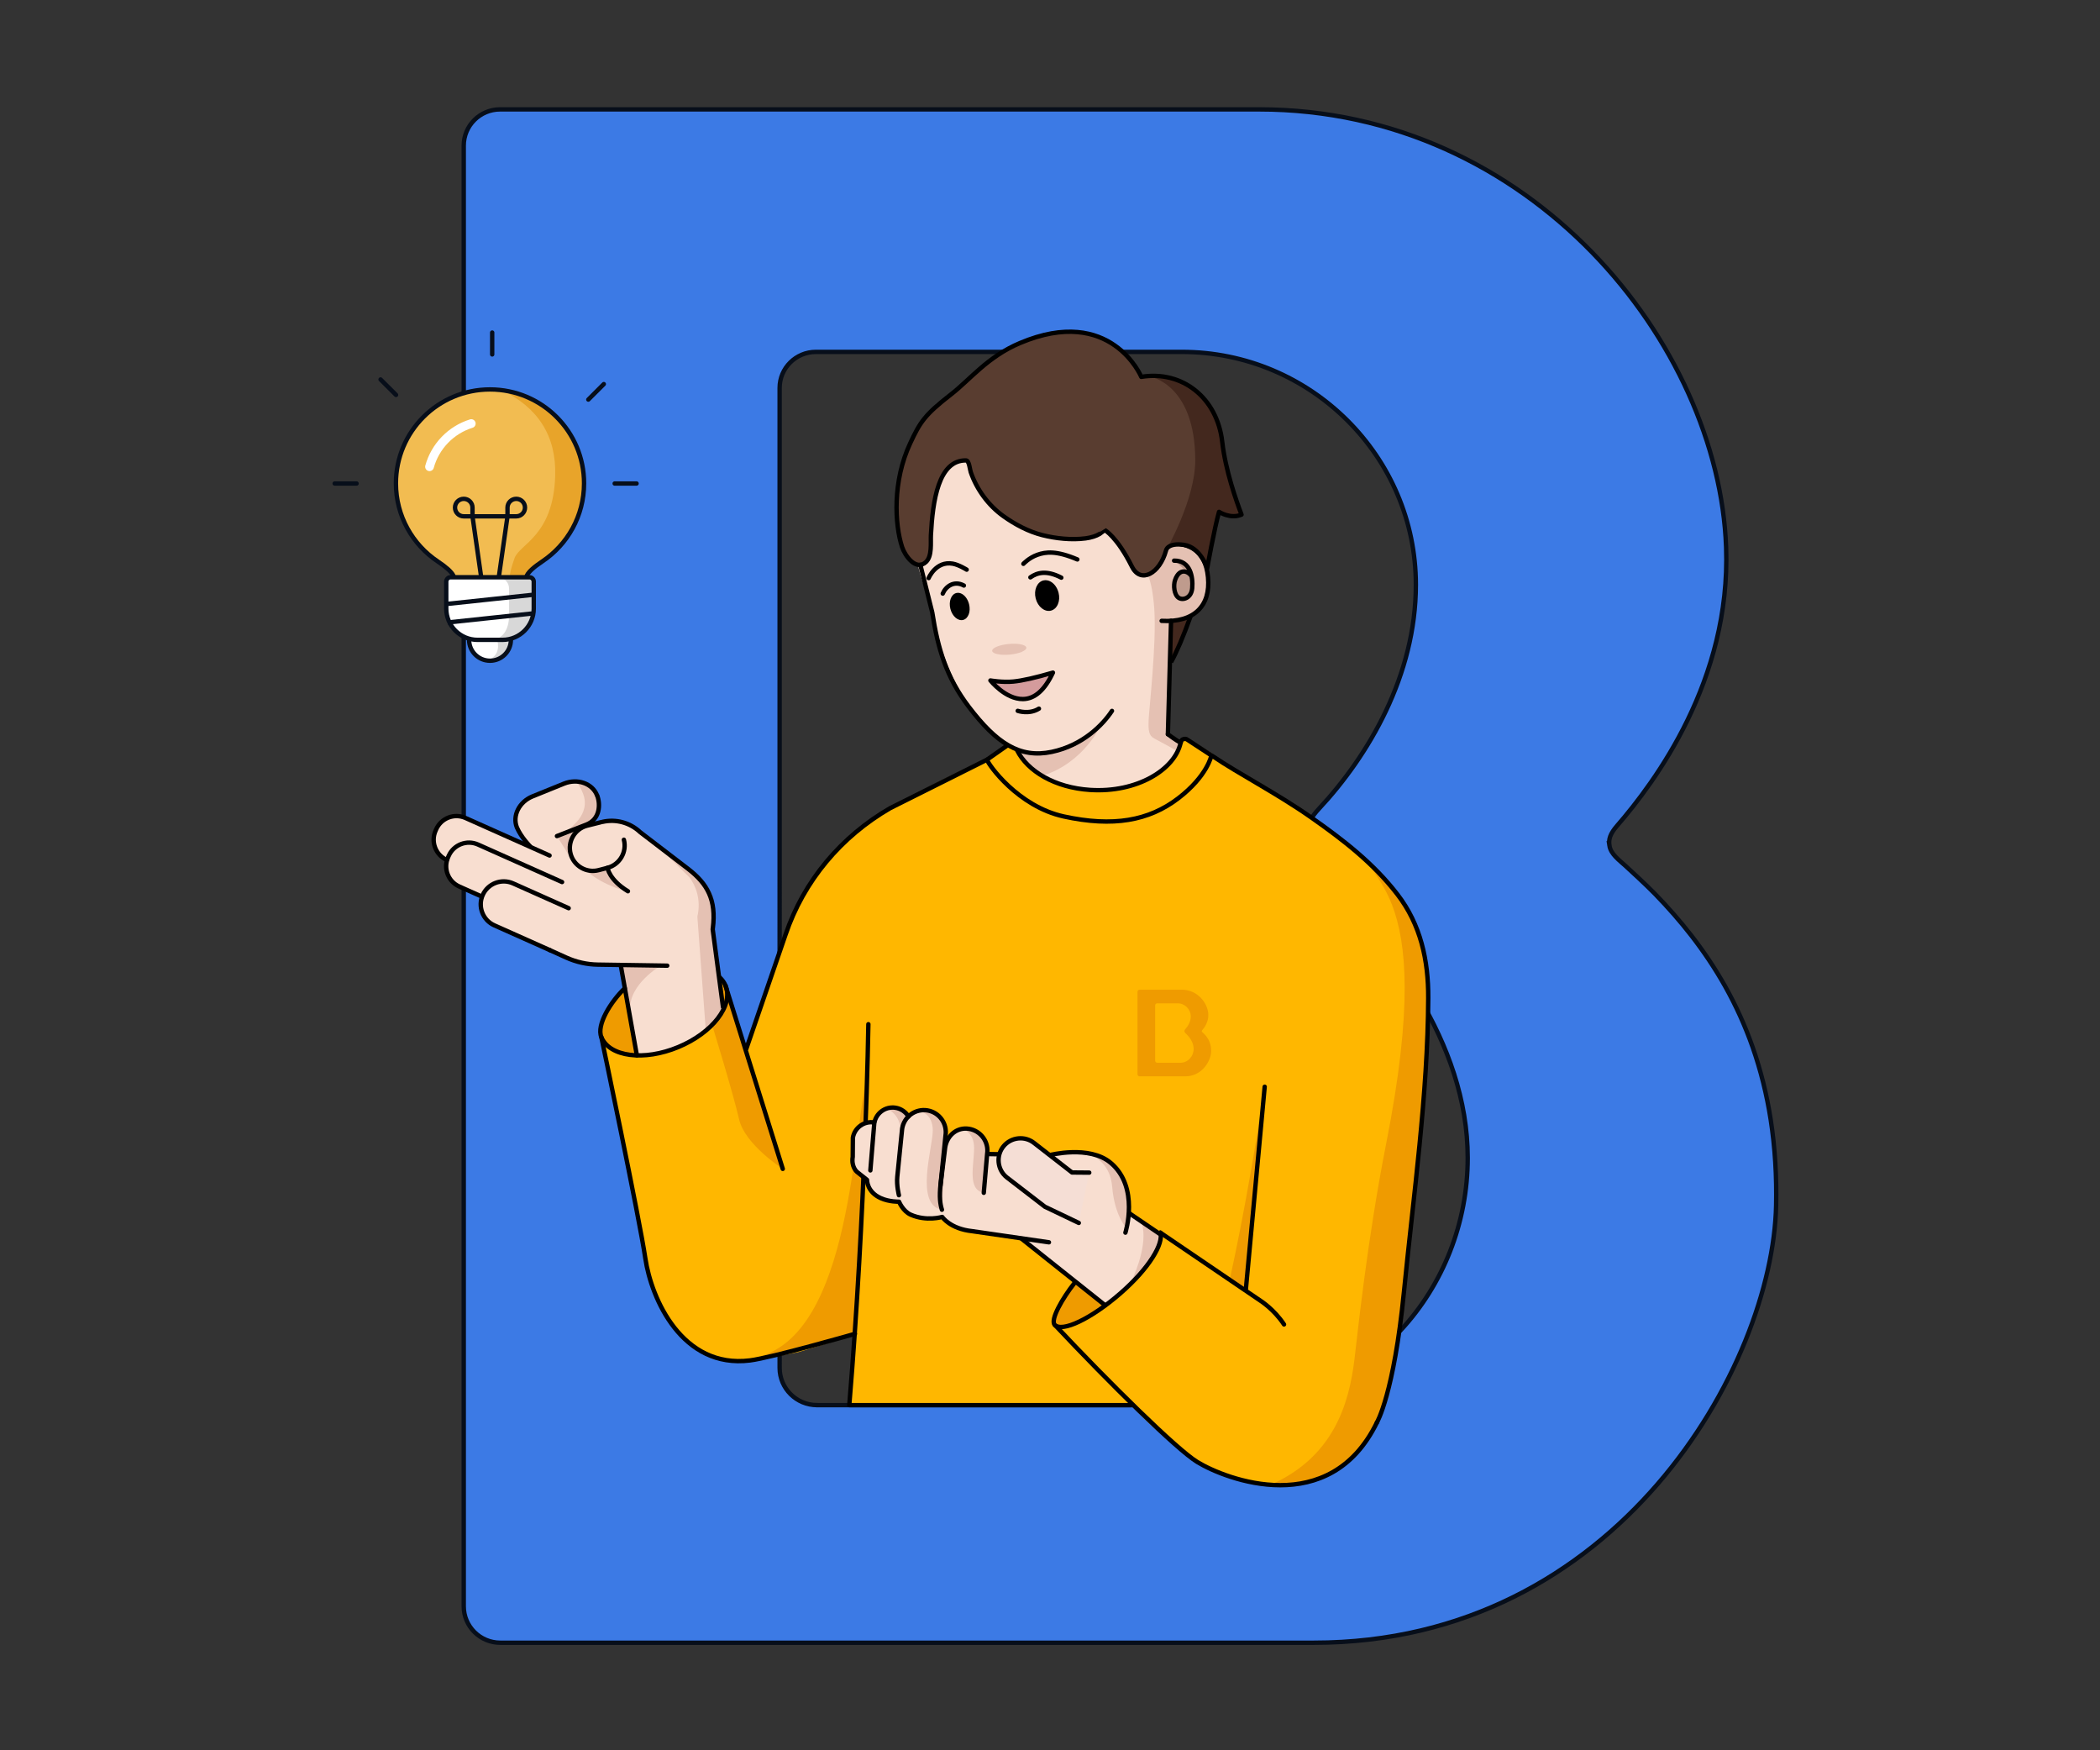 <svg xmlns="http://www.w3.org/2000/svg" width="480" height="400" viewBox="0 0 480 400">
    <rect x="0" y="0" width="480" height="400" fill="#333333" stroke="none"/>
    <g fill="none" fill-rule="evenodd">
        <path d="M0 0H480V400H0z" opacity=".5"/>
        <path fill="#3C7AE5" stroke="#070E1A" d="M186.773 321.122c-4.733 0-8.572-3.812-8.572-8.51V88.653c0-4.546 3.714-8.234 8.291-8.234h83.615c29.504 0 53.519 23.926 53.519 53.225 0 20.68-10.828 39.044-22.094 51.12-6.24 6.692-3.808 12.866 1.142 17.24 14.28 12.62 32.804 36.11 32.804 62.613 0 29.777-22.67 56.506-54.739 56.506h-93.966zM367.865 193.22c-.213-1.392.131-2.643 1.75-4.506 8.66-9.985 26.017-33.26 24.923-63.635C392.866 78.636 349.958 25 287.778 25H114.31c-4.59 0-8.31 3.706-8.31 8.273V367.103c0 4.594 3.74 8.317 8.354 8.317H300.28c69.465 0 104.921-63.399 105.691-99.955.139-6.56-.236-13.135-1.246-19.62-.882-5.636-2.25-11.198-4.142-16.586-1.689-4.802-3.797-9.456-6.29-13.895-2.27-4.036-4.854-7.893-7.691-11.549-2.595-3.346-5.398-6.52-8.347-9.554-2.135-2.196-6.145-5.848-6.723-6.383-1.418-1.305-3.368-2.66-3.668-4.658z"/>
        <g>
            <path fill="#F8DED0" d="M147.77 55.551l-9.766 25.392-10.853 16.962s-.614 7.779 17.601 9.242c18.216 1.466 23.329-16.155 23.329-16.155l-6.204-3.145-4.679-33.464-9.428 1.168z" transform="rotate(10 -242.482 728.288)"/>
            <path fill="#43281E" d="M158.111 62.323L162.178 60.398 159.73 71.504z" transform="rotate(10 -242.482 728.288)"/>
            <path fill="#FFB700" d="M46.374 178.516s15.736 39.189 18.683 48.047c2.947 8.864 12.679 23.411 27.599 18.81 4.786-1.475 10.617-3.81 10.617-3.81l8.3-4.218-1.896-47.98-26.626-6.542-9.804-18.954-26.873 14.647z" transform="rotate(10 -242.482 728.288)"/>
            <path fill="#F8DED0" d="M101.003 28.664l-5.429 18.127 2.893 11.842c1.933 5.14 4.741 8.433 5.536 11.158.798 2.731 4.945 12.195 11.991 19.808 7.046 7.612 15.819 9.808 22.398 6.198 6.579-3.602 8.491-7.531 9.975-10.976l9.133-23.415-6.6-21.922-25.519-16.282-24.378 5.462z" transform="rotate(10 -242.482 728.288)"/>
            <path fill="#E5C1B3" d="M150.156 51.963s1.724.487 3.658 8.116 2.85 23.146 3.17 25.391c.32 2.246.605 3.435 1.99 3.876 1.87.597 3.767 1.24 5.69 1.93.565.2.148-2.11.148-2.11l-2.935-1.319s-4.07-25.043-3.783-25.637l1.031-1.862-.744-1.549s-1.189-2.222-1.189-4.416c0-2.266-3.239-4.755-3.239-4.755l-3.797 2.335z" transform="rotate(10 -242.482 728.288)"/>
            <path fill="#E5C1B3" d="M152.029 45.413l5.589 17.17c5.719-1.573 8.808-5.312 7.064-11.649-1.241-4.51-4.309-6.207-8.078-6.207-1.442 0-2.991.252-4.575.686z" transform="rotate(10 -242.482 728.288)"/>
            <path fill="#BF9B8D" d="M156.533 48.541l3.272 2.071c-.13-.026-.263-.044-.396-.044-.795 0-1.599.561-1.888 2.287-.213 1.269.363 3.382 1.533 3.875 1.061.449 2.852-.44 2.646-2.719-.071-.804-.246-1.712-.568-2.556l-1.327-.843c.556.121 1.061.475 1.327.84-.609-1.615-1.747-3-3.703-3-.281 0-.579.026-.896.089z" transform="rotate(10 -242.482 728.288)"/>
            <path stroke="#000" stroke-linecap="round" stroke-linejoin="round" d="M155.972 62.583c7.392-.867 10.453-5.31 8.71-11.65-1.716-6.24-6.014-7.295-11.734-5.722" transform="rotate(10 -242.482 728.288)"/>
            <path stroke="#000" stroke-linecap="round" stroke-linejoin="round" d="M160.988 51.453c-.702-.965-3.066-1.85-3.612 1.403-.21 1.265.362 3.38 1.532 3.875 1.062.447 2.852-.44 2.648-2.72-.229-2.555-1.5-6.175-5.167-5.473M101.828 62.208s.938-4.206 4.862-4.206c1.411 0 3.365.796 3.365.796M122.59 55.235s1.005-1.576 2.791-2.589c1.788-1.011 4.111-1.716 9.182-.541M124.701 58.002c1.333-1.344 3.324-2.304 6.975-1.158M105.62 65.134c.352-1.658 1.98-3.479 4.436-2.65" transform="rotate(10 -242.482 728.288)"/>
            <path fill="#593D30" d="M99.575 19.974c-5.195 5.719-5.884 7.555-7.25 12.629-2.482 9.228-.31 18.807 2.306 23.687.937 1.753 4.058 4.939 5.967 2.391 1.173-1.566.246-4.505.027-6.272-.94-7.702-1.625-16.547 4.942-18.168.724.077 1.223 1.886 1.522 2.424 2.036 3.694 5.326 6.841 9.141 8.651 2.989 1.415 6.201 2.465 9.482 2.707 3.18.233 6.783-.02 9.863-.981.6-.193 1.185-.429 1.741-.721.449-.24.875-.521 1.265-.852.103-.086.981-1.061.987-1.058 0 0 3.015 1.014 7.567 7.147 2.665 3.597 6.531.452 7.034-4.986 0 0 .52-1.948 3.789-1.981 3.269-.026 4.49 1.621 4.49 1.621s5.645-11.711-.482-26.064c-4.049-9.481-11.323-14.795-20.261-11.671 0 0-4.871-7.62-14.506-7.623-3.922 0-8.634 1.262-14.128 4.815-6.769 4.377-9.792 10.22-13.496 14.305z" transform="rotate(10 -242.482 728.288)"/>
            <path fill="#000" d="M108.649 64.468c-1.108.496-1.427 2.196-.709 3.798.718 1.599 2.199 2.486 3.31 1.989 1.109-.5 1.428-2.199.707-3.794-.58-1.298-1.664-2.132-2.649-2.132-.227 0-.449.048-.659.139zM127.734 58.184c-1.357.612-1.809 2.563-1.002 4.357.804 1.788 2.559 2.749 3.916 2.137 1.36-.612 1.812-2.556 1.002-4.348-.639-1.427-1.88-2.326-3.047-2.326-.299 0-.592.056-.869.18z" transform="rotate(10 -242.482 728.288)"/>
            <path fill="#E5C1B3" d="M122.479 73.852c-2.09.573-3.639 1.567-3.461 2.217.18.647 2.018.709 4.108.136 2.09-.574 3.635-1.567 3.458-2.217-.097-.352-.677-.532-1.522-.532-.718 0-1.626.131-2.583.396z" transform="rotate(10 -242.482 728.288)"/>
            <path fill="#FFB700" d="M122.168 100.76s-19.572 12.094-28.779 24.786c-3.129 4.315-7.542 9.5-8.66 18.402l-5.893 35.431 36.391 55.84 1.559 16.273 88.873-15.67 5.781 17.073c31.12-1.433 26.122-33.573 26.267-38.154.168-5.353-1.703-20.843-2.69-41.894-1.363-29.071-5.261-46.311-10.569-53.417-6.55-8.757-18.999-13.823-28.735-19.349-6.668-3.781-15.78-6.098-21.186-8.637-3.582-1.679-5.152-1.221-7.531-1.708 0 0-7.014 15.047-17.849 16.85-10.838 1.799-26.979-5.826-26.979-5.826z" transform="rotate(10 -242.482 728.288)"/>
            <path fill="#EF9B00" d="M107.813 174.285l.006-.207-.006.207zm-.045 1.542c.025-.747.038-1.272.045-1.542l-.045 1.542zm7.46 59.393l-7.46-59.393c-1.315 12.004 7.216 60.388-14.151 68.719l21.61-9.326z" transform="rotate(10 -242.482 728.288)"/>
            <path fill="#FFB700" d="M165.152 88.944c-.246 6.327-8.007 12.934-18.55 14.529-8.73 1.324-15.059-1.776-18.035-6.032l-2.03-1.212-4.369 4.531c.494 1.07 8.087 9.709 18.952 9.718 11.562.015 19.9-2.393 25.616-8.592 5.713-6.207 5.778-11.467 5.778-11.467l-6.047-2.454c-.112-.042-.227-.062-.337-.062-.529 0-.99.446-.978 1.041z" transform="rotate(10 -242.482 728.288)"/>
            <path fill="#E5C1B3" d="M128.567 97.441c.807 1.144 6.665 4.773 6.665 4.773 9.05-4.658 11.264-14.009 11.264-14.009-7.288 11.355-17.929 9.236-17.929 9.236z" transform="rotate(10 -242.482 728.288)"/>
            <path fill="#EF9B00" d="M200.6 220.265l2.642-.466-1.257-7.343-4.33-47.296s.86 26.12-.594 50.772l3.538 4.333z" transform="rotate(10 -242.482 728.288)"/>
            <path fill="#43281E" d="M143.419 8.043s10.626-.343 13.744 17.03c1.575 8.79-2.923 21.298-2.994 21.499.029-.077.75-1.951 3.789-1.981 3.1-.026 6.027 3.578 6.027 3.578l.017-3.978.37-7.134.195-1.284 2.426.822 2.48-.957-6.413-13.95-2.43-5.852-3.102-4.287-3.793-2.334-4.006-1.601-6.31.429z" transform="rotate(10 -242.482 728.288)"/>
            <path stroke="#000" stroke-linecap="round" stroke-linejoin="round" d="M105.964 165s6.723 41.746 10.822 86.492l63.452-11.188" transform="rotate(10 -242.482 728.288)"/>
            <path fill="#EF9B00" d="M219.122 117.385c4.808 8.019 8.778 22.3 8.139 53.899-.458 22.886 1.129 44.169 1.428 49.973.517 9.985-.745 22.794-14.205 31.638 28.808-5.225 23.084-33.945 23.223-38.163.171-5.341-1.697-20.837-2.687-41.888-1.372-29.068-5.267-46.314-10.578-53.407-3.166-4.239-7.72-7.626-12.692-10.6 2.9 2.548 5.459 5.366 7.372 8.548z" transform="rotate(10 -242.482 728.288)"/>
            <path stroke="#000" stroke-linecap="round" stroke-linejoin="round" d="M105.567 34.242c.72-.117 1.226 1.883 1.522 2.42 2.038 3.694 5.326 6.843 9.142 8.653 2.988 1.417 6.202 2.463 9.482 2.706 3.179.234 6.783-.02 9.86-.982.6-.19 1.188-.425 1.745-.722.448-.238.874-.518 1.263-.848.103-.088.98-1.063.988-1.06 0 0 3.016 1.015 7.566 7.149 2.667 3.596 6.532.45 7.033-4.986 0 0-.052-1.837 3.79-1.981 3.841-.144 6.179 4.339 6.179 4.339s.035-9.318.43-13.157c0 0 2.847 1.245 5.171-.27-1.746-2.92-5.354-9.289-7.23-15.609-2.89-9.744-11.863-14.542-20.802-11.418 0 0-9.64-15.085-28.634-2.806-6.77 4.376-9.792 10.219-13.498 14.302-5.193 5.72-5.882 7.556-7.248 12.632-2.482 9.224-.311 18.804 2.303 23.687.939 1.753 4.062 4.937 5.969 2.39 1.174-1.57.247-4.503.03-6.272-.942-7.703-1.296-17.156 4.939-18.167z" transform="rotate(10 -242.482 728.288)"/>
            <path fill="#D49B9C" d="M124.985 82.136c-2.397.66-5.19.66-5.19.66s4.117 3.65 8.08 2.89c2.64-.508 4.531-2.888 5.681-7.14-3.744 1.85-6.603 3.041-8.571 3.59z" transform="rotate(10 -242.482 728.288)"/>
            <path stroke="#000" stroke-linecap="round" stroke-linejoin="round" d="M99.434 59.551l4.57 10.24c2.729 8.008 5.763 14.06 11.992 19.807 7.623 7.032 13.48 9.63 20.44 6.835 6.769-2.718 10.446-8.169 11.93-11.614" transform="rotate(10 -242.482 728.288)"/>
            <path fill="#FFB700" d="M180.225 240.306s18.114 14.464 32.882 12.53l-10.079-42.135-9.691-4.355-13.112 33.96z" transform="rotate(10 -242.482 728.288)"/>
            <path stroke="#000" stroke-linecap="round" stroke-linejoin="round" d="M119.796 82.796s2.793 0 5.188-.663c1.97-.544 4.827-1.74 8.571-3.588-1.148 4.252-3.04 6.632-5.68 7.14-3.96.757-8.079-2.89-8.079-2.89zM236.25 234.43c-6.77 23.7-31.673 18.885-38.892 16.04-5.106-2.01-22.868-14.264-37.546-25.236" transform="rotate(10 -242.482 728.288)"/>
            <path fill="#EF9B00" d="M162.604 215.125c-2.054 3.816-3.99 9.138-2.793 10.111 1.921 1.549 7.983-2.77 13.543-9.648 5.562-6.874 7.8-12.948 6.597-15.262l-17.347 14.799z" transform="rotate(10 -242.482 728.288)"/>
            <path fill="#F8DED0" d="M151.976 187.271l-14.128 2.234-2.489 8.324 7.268 6.014 27.783 15.015 3.955-4.555 4.631-7.595 1.469-6.034-8.261-3.484s-.671-7.524-6.183-10.599c-1.629-.907-3.5-1.229-5.332-1.229-4.466 0-8.713 1.909-8.713 1.909z" transform="rotate(10 -242.482 728.288)"/>
            <path fill="#E5C1B3" d="M159.442 185.409c.342.012.676.033 1.002.062-.411-.056-.725-.065-.884-.065-.077 0-.118.003-.118.003zm7.865 6.532c1.696 6.452 4.87 8.733 4.87 8.733s2.468-14.003-11.733-15.203c1.8.24 5.521 1.363 6.863 6.47z" transform="rotate(10 -242.482 728.288)"/>
            <path fill="#F8DED0" d="M122.659 182.057c-1.643.024-3.092.849-3.99 2.096-.792-.884-1.942-1.434-3.207-1.416-2.285.03-4.129 1.886-4.173 4.153-.048 0-.083-.006-.127-.006-2.327.033-4.209 1.965-4.177 4.297l.722 4.301c.017 1.285.617 2.43 1.539 3.198.42.349.911.62 1.443.786 0 0 1.277 1.2 1.33 1.23l.52.954 1.357 1.269c.579.289 3.467 1.004 4.149.993l.857-.042c.021 0 .991-.136 1.008-.136 0 0 .78 1.664 4.079 2.669 3.307 1.005 6.245-.955 6.245-.955 2.229 1.933 7.321 2.015 7.321 2.015l21.659-.658s2.633-.316 3.133-7.174c.502-6.85-3.869-8.39-7.637-9.507l-9.018-2.194c-2.701-.555-5.367 1.2-5.926 3.907-.077.375-.103.751-.098 1.118l-1.77.192-.05-3.642c-.039-2.757-2.329-4.986-5.09-4.947-2.76.038-4.652 2.338-4.616 5.095l.408 5.394-.024.003-.777-8.045c-.039-2.74-2.294-4.948-5.028-4.951-.021 0-.041 0-.062.003z" transform="rotate(10 -242.482 728.288)"/>
            <path stroke="#000" stroke-linecap="round" stroke-linejoin="round" d="M137.849 189.506l14.127-2.236s8.503-3.893 14.044-.68c7.513 4.352 6.075 15.12 6.075 15.12" transform="rotate(10 -242.482 728.288)"/>
            <path fill="#E5C1B3" d="M131.124 184.88s2.908-.002 3.561 3.825c.657 3.827.059 9.647 3.949 9.662l-.898-9.846s-.086-3.792-4.839-3.795c-.529 0-1.12.051-1.773.154zM121.125 182.566s2.905 0 3.562 3.824c.656 3.828-1.189 17.453 5.198 17.453l-2.148-17.633s-.086-3.795-4.842-3.795c-.532 0-1.117.047-1.77.151zM113.331 183.287s4.043.39 4.38 6.053l.94-4.614s-.44-1.762-3.1-1.762c-.615 0-1.348.092-2.22.323z" transform="rotate(10 -242.482 728.288)"/>
            <path stroke="#000" stroke-linecap="round" stroke-linejoin="round" d="M138.634 198.368l-.785-8.862c-.039-2.76-2.329-4.987-5.089-4.95-2.761.04-4.656 2.34-4.617 5.1l.454 8.853" transform="rotate(10 -242.482 728.288)"/>
            <path stroke="#000" stroke-linecap="round" stroke-linejoin="round" d="M119.63 202.279s-.955-2.095-1.103-4.1l-.815-11.034c-.039-2.76 2.19-5.05 4.948-5.088 2.76-.04 5.05 2.189 5.088 4.947l.817 11.037c.176 3.054.716 4.629 1.321 5.798" transform="rotate(10 -242.482 728.288)"/>
            <path stroke="#000" stroke-linecap="round" stroke-linejoin="round" d="M112.215 197.829l-.985-10.734c-.07-2.331 1.78-4.295 4.108-4.364 1.311-.041 2.505.528 3.313 1.446" transform="rotate(10 -242.482 728.288)"/>
            <path stroke="#000" stroke-linecap="round" stroke-linejoin="round" d="M111.164 186.883h0c-2.33.031-4.21 1.966-4.18 4.296l.724 4.3c.031 2.331 1.537 3.2 1.537 3.2l2.6 1.416s.393 2.693 3.82 3.565c2.051.521 4.247.074 4.247.074s1.255 1.987 3.14 2.454c3.824.948 7.184-.742 7.184-.742s2.245 2.372 7.322 2.015l17.705-.539" transform="rotate(10 -242.482 728.288)"/>
            <path fill="#F5DED5" d="M141.235 187.115c-1.354 2.408-.496 5.485 1.906 6.836l9.795 5.119 8.279 2.306.358-11.735-3.884.651-9.621-5.084c-.771-.437-1.616-.644-2.45-.644-1.755 0-3.467.919-4.383 2.551z" transform="rotate(10 -242.482 728.288)"/>
            <path stroke="#000" stroke-linecap="round" stroke-linejoin="round" d="M161.573 189.64l-3.885.65-9.62-5.086c-2.405-1.354-5.48-.494-6.836 1.911-1.352 2.406-.494 5.483 1.911 6.836l9.793 5.121 8.28 2.303" transform="rotate(10 -242.482 728.288)"/>
            <path fill="#E5C1B3" d="M175.083 213.544s5.462-8.4 5.379-12.87l-5.379-2.189s3.236 3.626 0 15.059z" transform="rotate(10 -242.482 728.288)"/>
            <path stroke="#000" stroke-linecap="round" stroke-linejoin="round" d="M172.204 197.191L179.953 200.674M162.604 215.124c-2.055 3.817-3.991 9.14-2.792 10.11 1.919 1.55 7.983-2.766 13.546-9.643 5.559-6.878 7.798-12.95 6.595-15.265" transform="rotate(10 -242.482 728.288)"/>
            <path stroke="#000" stroke-linecap="round" stroke-linejoin="round" d="M179.952 200.326l25.248 11.35s3.39 1.374 6.243 4.402M197.657 163.346L201.462 209.701M165.086 89.254c-1.117-.332-3.208-1.407-3.208-1.407M236.25 234.43s2.676-7.072.896-30.442c-1.673-21.966-2.453-45.34-6.193-67.098-1.456-8.482-4.6-16.212-11.065-22.115-6.648-6.068-14.376-10.118-22.53-13.92-8.76-4.087-17.825-6.84-24.559-9.863" transform="rotate(10 -242.482 728.288)"/>
            <path fill="#F8DED0" d="M.973 138.196l-.127.497c-.665 2.666.969 5.396 3.635 6.061l20.533 5.134c2.666.668 5.391-.967 6.059-3.632l.127-.5c.665-2.66-.972-5.387-3.632-6.052l-20.539-5.141c-.402-.1-.807-.147-1.203-.147-2.237 0-4.288 1.519-4.853 3.78zM28.753 122.407l-8.261 5.173c-2.329 1.46-3.041 4.557-1.584 6.883l.272.434c1.457 2.329 4.557 3.045 6.883 1.582l8.261-5.167c2.332-1.46 3.045-4.558 1.587-6.887l-.275-.431c-.942-1.51-2.58-2.344-4.247-2.344-.904 0-1.817.246-2.636.757zM36.872 130.511l-2.362 1.091c-2.5 1.152-3.596 4.135-2.447 6.626l.216.471c1.153 2.491 4.132 3.594 6.629 2.441l2.365-1.094c2.495-1.147 3.594-4.131 2.441-6.626l-.213-.464c-.839-1.824-2.66-2.9-4.551-2.9-.698 0-1.407.148-2.078.455z" transform="rotate(10 -242.482 728.288)"/>
            <path fill="#F8DED0" d="M4.842 143.678l-.121.497c-.671 2.666.966 5.391 3.632 6.059l20.533 5.137c2.663.668 5.391-.969 6.056-3.635l.127-.497c.665-2.663-.969-5.391-3.632-6.056l-20.539-5.137c-.402-.1-.807-.151-1.206-.151-2.237 0-4.283 1.523-4.85 3.783z" transform="rotate(10 -242.482 728.288)"/>
            <path fill="#F8DED0" d="M14.087 150.982l-.121.496c-.671 2.666.969 5.395 3.629 6.06l14.001 3.499c2.663.668 5.391-.966 6.056-3.632l.124-.5c.668-2.66-.966-5.388-3.632-6.053l-13.995-3.506c-.402-.1-.807-.147-1.206-.147-2.237 0-4.288 1.522-4.856 3.783zM20.028 135.97L26.634 142.059 37.762 145.606 40.389 136.446 27.003 130.307z" transform="rotate(10 -242.482 728.288)"/>
            <path fill="#EF9B00" d="M49.699 166.579c-2.592 3.535-4.965 9.372-3.325 11.937 2.628 4.112 10.552 3.745 17.701-.821 7.153-4.561 10.824-11.595 8.199-15.706-.407-.642-.945-1.174-1.587-1.596l-20.988 6.186z" transform="rotate(10 -242.482 728.288)"/>
            <path fill="#E5C1B3" d="M30.367 121.784s1.105.818 2.19 2.595c2.698 4.418-1.448 8.444-3.21 10.051l4.915-3.079c2.371-1.475 3.092-4.617 1.605-6.987l-.192-.305c-.955-1.534-2.604-2.379-4.295-2.379-.337 0-.676.032-1.013.104z" transform="rotate(10 -242.482 728.288)"/>
            <path stroke="#000" stroke-linecap="round" stroke-linejoin="round" d="M4.54 144.767c-2.697-.675-4.353-3.434-3.677-6.13l.094-.382c.676-2.698 3.434-4.35 6.131-3.676l20.418 5.108" transform="rotate(10 -242.482 728.288)"/>
            <path fill="#F8DED0" d="M38.087 130.012l-5.527 2.604-.869 4.555 1.729 2.988-4.912-.367-5.137 18.656 15.608 4.483 8.882-1.427 7.23 19.703s7.046-1.464 10.516-4.567c3.466-3.097 7.235-8.844 7.235-8.844l-5.879-18.99c.432-8.136-5.072-10.037-5.072-10.037l-14.94-7.941c-1.567-1.032-3.376-1.558-5.196-1.558-1.242 0-2.489.245-3.668.742z" transform="rotate(10 -242.482 728.288)"/>
            <path fill="#E5C1B3" d="M28.398 135.022L31.983 139.011 31.759 136.698 32.025 134.43 32.994 132.155zM38.592 140.96l.121.245-1.995.307-.685-.074.059.074s3.765 2.545 9.741 3.113c0 0-4.019-2.882-4.791-4.475 0 0-1.185.674-2.45.81z" transform="rotate(10 -242.482 728.288)"/>
            <path stroke="#000" stroke-linecap="round" stroke-linejoin="round" d="M35.775 124.21h0c-1.531-2.448-5.065-3.024-7.854-1.28l-6.592 4.126c-2.79 1.746-3.817 5.176-2.283 7.623 1.345 2.052 3.715 3.714 3.715 3.714M43.61 133.188h0c1.209 2.622.054 5.758-2.57 6.97l-1.9.873c-2.623 1.211-5.758.055-6.968-2.568-1.208-2.622-.054-5.758 2.57-6.967l2.964-1.325" transform="rotate(10 -242.482 728.288)"/>
            <path fill="#E5C1B3" d="M47.864 161.504l3.94 9.848c-1.502-5.752 5.128-11.311 5.128-11.311l-9.068 1.463z" transform="rotate(10 -242.482 728.288)"/>
            <path stroke="#000" stroke-linecap="round" stroke-linejoin="round" d="M13.854 151.61l-5.443-1.362c-2.7-.675-4.353-3.434-3.678-6.131l.096-.381c.674-2.698 3.43-4.352 6.13-3.678l20.418 5.109" transform="rotate(10 -242.482 728.288)"/>
            <path stroke="#000" stroke-linecap="round" stroke-linejoin="round" d="M31.346 160.976l-13.5-3.378c-2.802-.702-4.521-3.567-3.818-6.369.7-2.8 3.566-4.522 6.369-3.819l13.5 3.377" transform="rotate(10 -242.482 728.288)"/>
            <path fill="#E5C1B3" d="M59.855 139.042c1.711 1.601 3.562 4.483 3.349 8.538l6.289 24.8c1.913-2.402 3.346-4.586 3.346-4.586l-5.876-18.978c.328-10.874-13.285-14.04-13.285-14.04l6.177 4.266z" transform="rotate(10 -242.482 728.288)"/>
            <path stroke="#000" stroke-linecap="round" stroke-linejoin="round" d="M31.346 160.976l3.98 1.02c2.41.616 4.919.73 7.374.334l15.666-2.52M38.087 130.012c2.905-1.223 6.23-.918 8.863.812l12.366 6.423c4.786 2.536 7.513 5.717 7.832 12.361M41.04 140.156s.82 2.637 5.528 4.464M35.889 124.377c1.025 1.724 1.579 5.11-1.3 6.879l-6.191 3.765M67.147 149.782L72.562 166.915" transform="rotate(10 -242.482 728.288)"/>
            <path fill="#EF9B00" d="M70.812 171.352s7.548 14.736 9.824 20.181c2.279 5.447 11.802 9.429 11.802 9.429l-19.191-37.093s-.662 5.266-2.435 7.483z" transform="rotate(10 -242.482 728.288)"/>
            <path stroke="#000" stroke-linecap="round" stroke-linejoin="round" d="M47.862 161.501L55.092 181.206M46.376 178.517s15.735 39.188 18.681 48.048c2.946 8.86 12.678 23.406 27.598 18.807 4.784-1.474 22.572-10.152 22.572-10.152M72.274 161.987L92.436 200.962M79.458 175.437l4.304-27.255c1.973-12.929 8.638-24.349 18.531-32.668l19.876-14.754M158.091 62.208L161.877 87.848" transform="rotate(10 -242.482 728.288)"/>
            <path stroke="#000" stroke-linecap="round" stroke-linejoin="round" d="M49.7 166.579c-2.592 3.535-4.965 9.369-3.323 11.938 2.625 4.112 10.55 3.745 17.7-.822 7.151-4.564 10.823-11.597 8.198-15.71-.409-.637-.946-1.171-1.588-1.593M128.568 97.44c3.149 4.282 9.963 6.931 18.032 6.032 10.603-1.177 18.242-7.887 18.487-14.218l.066-.313c-.066-.548.896-.893 1.25-.666l6.113 2.625s-.066 4.78-5.781 10.982c-5.715 6.204-13.491 9.078-25.044 8.608-10.653-.434-19.03-8.661-19.522-9.73l3.825-3.826M127.15 88.55s2.738.428 4.685-1.339M170.409 218.859L149.027 207.239" transform="rotate(10 -242.482 728.288)"/>
            <path stroke="#000" d="M162.314 60.374c-.844 4.885-1.706 8.595-2.584 11.13" transform="rotate(10 -242.482 728.288)"/>
        </g>
        <g>
            <g transform="translate(76 75) translate(14.5 14)">
                <ellipse cx="21.5" cy="57.231" fill="#FFF" rx="4.778" ry="4.769"/>
                <path fill="#D8D8D8" d="M23.166 57.23c.527 2.272-.144 3.802-2.013 4.59 2.573-.117 4.07-.852 4.492-2.205.422-1.353.633-2.147.633-2.384h-3.112z"/>
                <ellipse cx="21.5" cy="57.231" stroke="#070E1A" rx="4.778" ry="4.769"/>
                <path fill="#F2BC51" d="M21.5 0C33.374 0 43 9.609 43 21.462c0 7.44-3.794 13.997-9.555 17.847-3.842 2.567-4.665 4.233-2.47 4.999 0 .552-.448 1-1 1H13.173c-.552 0-1-.448-1-1 2.096-.766 1.224-2.432-2.618-4.999C3.794 35.459 0 28.902 0 21.462 0 9.609 9.626 0 21.5 0z"/>
                <path stroke="#070E1A" d="M15.5 25c1.105 0 2 .895 2 2v2h0-2c-1.105 0-2-.895-2-2s.895-2 2-2z"/>
                <path stroke="#070E1A" stroke-linecap="square" d="M25.25 29L17.75 29"/>
                <path stroke="#070E1A" d="M27.5 25c-1.105 0-2 .895-2 2v2h2c1.105 0 2-.895 2-2s-.895-2-2-2z"/>
                <path stroke="#070E1A" stroke-linecap="square" d="M17.5 29L19.5 43M25.5 29L23.5 43"/>
                <path fill="#E8A42A" d="M35.369 5c-2.023-2.282-5.85-3.948-11.48-5C32.52 4.068 36.692 10.67 36.4 19.802c-.435 13.7-8.134 15.51-9.287 18.745-.769 2.158-1.126 3.616-1.073 4.376h3.462l3.693-3.716c6-4.637 9.269-10.011 9.804-16.123C43 12.354 38.403 8.423 35.369 5z"/>
                <path stroke="#070E1A" d="M21.5 0C33.374 0 43 9.609 43 21.462c0 7.44-3.794 13.997-9.555 17.847-3.842 2.567-4.665 4.233-2.47 4.999 0 .552-.448 1-1 1H13.173c-.552 0-1-.448-1-1 2.096-.766 1.224-2.432-2.618-4.999C3.794 35.459 0 28.902 0 21.462 0 9.609 9.626 0 21.5 0z"/>
                <path stroke="#FFF" stroke-linecap="round" stroke-linejoin="round" stroke-width="2" d="M17.216 7.804c-4.629 1.445-8.248 5.17-9.538 9.858"/>
                <path fill="#FFF" d="M12.5 42.923h18c.552 0 1 .448 1 1v6.154c0 3.95-3.203 7.154-7.154 7.154h-5.692c-3.951 0-7.154-3.203-7.154-7.154v-6.154c0-.552.448-1 1-1z"/>
                <path fill="#D8D8D8" d="M23.631 42.923c1.488.412 2.231 1.327 2.231 2.745v5.794c0 3.148-1.12 5.071-3.362 5.769 3.156.195 5.024-.154 5.605-1.046.871-1.339 2.885-.925 3.509-5.195.416-2.847.416-5.13 0-6.85l-.583-1.217h-7.4z"/>
                <path stroke="#070E1A" d="M12.5 42.923h18c.552 0 1 .448 1 1v6.154c0 3.95-3.203 7.154-7.154 7.154h-5.692c-3.951 0-7.154-3.203-7.154-7.154v-6.154c0-.552.448-1 1-1z"/>
                <path stroke="#070E1A" stroke-linecap="square" stroke-linejoin="round" d="M12.333 48.948L30.667 47M12.333 53.203L30.667 51.255"/>
            </g>
            <path stroke="#070E1A" stroke-linecap="round" stroke-linejoin="round" d="M36.5 6L36.5 1" transform="translate(76 75)"/>
            <path stroke="#070E1A" stroke-linecap="round" stroke-linejoin="round" d="M67 38L67 33" transform="translate(76 75) rotate(90 67 35.5)"/>
            <path stroke="#070E1A" stroke-linecap="round" stroke-linejoin="round" d="M3 38L3 33" transform="translate(76 75) rotate(90 3 35.5)"/>
            <path stroke="#070E1A" stroke-linecap="round" stroke-linejoin="round" d="M58.476 16.316L62.011 12.78M10.989 11.72L14.524 15.255" transform="translate(76 75)"/>
        </g>
        <path fill="#EF9B00" d="M269.772 242.881h-5.256c-.265 0-.48-.215-.48-.48v-12.643c0-.256.208-.464.464-.464h4.678c1.65 0 2.993 1.35 2.993 3.004 0 1.167-.605 2.204-1.236 2.886-.349.378-.213.726.064.973.8.712 1.835 2.038 1.835 3.534 0 1.681-1.268 3.19-3.062 3.19m5.126-6.927c-.08-.074-.19-.15-.206-.263-.012-.079.007-.15.098-.255.486-.564 1.46-1.878 1.398-3.594-.094-2.623-2.5-5.652-5.99-5.652h-9.732c-.257 0-.466.21-.466.467v18.854c0 .26.21.47.469.47H270.9c3.897 0 5.886-3.58 5.93-5.645.007-.37-.014-.742-.07-1.108-.05-.319-.126-.633-.233-.937-.094-.271-.213-.534-.352-.785-.128-.228-.273-.446-.432-.652-.146-.189-.303-.368-.468-.54-.12-.124-.345-.33-.377-.36"/>
    </g>
</svg>
